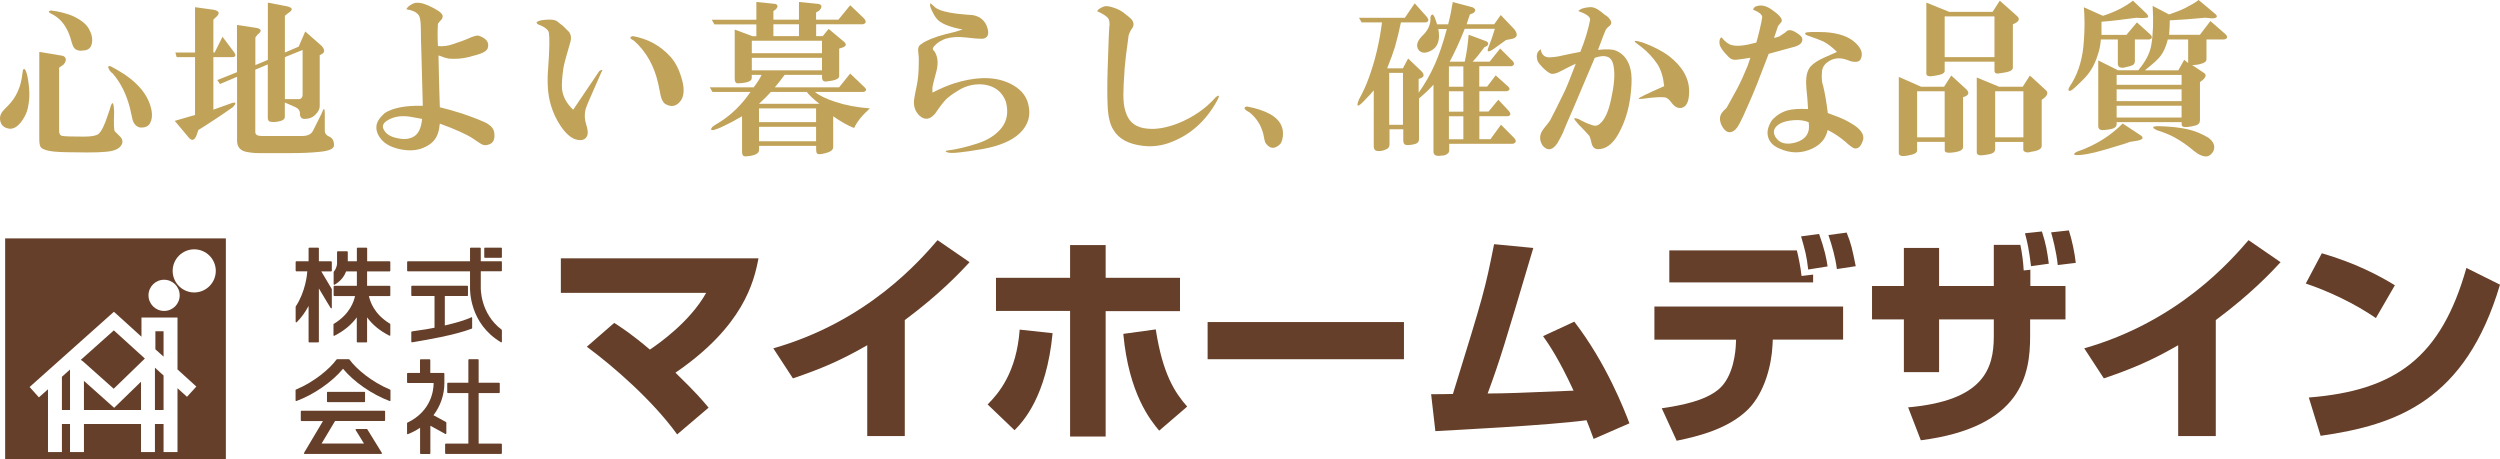 <?xml version="1.0" encoding="UTF-8"?>
<svg id="_レイヤー_2" data-name="レイヤー 2" xmlns="http://www.w3.org/2000/svg" viewBox="0 0 330.3 60.66">
  <defs>
    <style>
      .cls-1 {
        fill: #653f29;
      }

      .cls-1, .cls-2 {
        stroke-width: 0px;
      }

      .cls-2 {
        fill: #c0a259;
      }
    </style>
  </defs>
  <g id="_レイヤー_1-2" data-name="レイヤー 1">
    <g>
      <g>
        <polygon class="cls-1" points="20.47 54.17 21.61 54.17 21.61 49.61 20.47 48.58 20.47 54.17"/>
        <polygon class="cls-1" points="11.09 50.32 11.09 54.17 18.63 54.17 18.63 50.43 15.08 53.88 11.09 50.32"/>
        <polygon class="cls-1" points="10.67 47.55 10.97 47.75 15.02 51.36 19.14 47.37 15.04 43.65 10.67 47.55"/>
        <polygon class="cls-1" points="20.53 46.15 21.61 47.12 21.61 43.77 20.53 43.77 20.53 46.15"/>
        <path class="cls-1" d="M.68,31.5v29.17h29.16v-29.17H.68ZM21.68,36.96c1.14,0,2.06.92,2.06,2.06s-.92,2.06-2.06,2.06-2.06-.92-2.06-2.06.92-2.06,2.06-2.06ZM24.7,52.42l-1.25-1.13v8.44h-1.84v-3.71h-1.14v3.71h-1.84v-3.71h-7.54v3.71h-1.84v-3.71h-1.07v3.71h-1.84v-8.3l-1.2,1.07-1.23-1.37,11.14-9.94,3.64,3.3v-2.54h4.76v6.86l2.49,2.26-1.24,1.36ZM25.66,38.64c-1.57,0-2.85-1.28-2.85-2.85s1.28-2.85,2.85-2.85,2.85,1.28,2.85,2.85-1.28,2.85-2.85,2.85Z"/>
        <polygon class="cls-1" points="8.18 54.17 9.25 54.17 9.25 48.82 8.18 49.78 8.18 54.17"/>
      </g>
      <path class="cls-1" d="M89.47,57.4c-3.24-4.5-8.47-9.03-11.94-11.59l3.62-3.15c1,.65,2.41,1.56,4.71,3.53.97-.65,5.26-3.59,7.44-7.5h-19.2v-4.56h26.11c-.59,3.15-2.03,9-10.97,15.11,2.88,2.8,3.59,3.68,4.38,4.62l-4.15,3.53Z"/>
      <path class="cls-1" d="M119.55,57.61h-4.97v-12c-3.47,2-6.09,3.12-9.82,4.38l-2.59-3.97c12.47-3.56,19.38-11.61,21.7-14.29l4.23,2.91c-1.15,1.24-3.85,4.15-8.56,7.65v15.32Z"/>
      <path class="cls-1" d="M130.49,53.43c1.47-1.47,3.82-4.24,4.23-9.88l4.35.47c-.82,8.44-3.91,11.68-5.03,12.82l-3.56-3.41ZM146.08,32.38v4.32h9.82v4.41h-9.82v16.56h-4.7v-16.59h-9.79v-4.38h9.79v-4.32h4.7ZM152.7,43.52c.91,5.88,2.5,8.32,4.15,10.2l-3.7,3.18c-1.12-1.35-4-4.82-4.74-12.79l4.29-.59Z"/>
      <path class="cls-1" d="M185.49,42.55v4.91h-25.94v-4.91h25.94Z"/>
      <path class="cls-1" d="M207.99,42.49c4.26,5.53,6.62,11.68,7.29,13.44l-4.73,2.06c-.41-1.12-.62-1.68-.94-2.47-4.97.68-17.91,1.32-19.97,1.44l-.56-4.88c.47,0,2.26,0,2.88-.03,4.09-13.23,4.23-13.73,5.44-19.79l5.18.5c-3.94,13.26-4.38,14.73-6.03,19.23,2.88-.03,3.73-.06,11.35-.38-1.91-4.12-3.2-6.03-4.03-7.2l4.12-1.91Z"/>
      <path class="cls-1" d="M243.51,40.49v4.38h-9.29l-.03.65c-.12,2.73-1.06,6.35-3.2,8.53-2.59,2.59-6.56,3.59-9.47,4.18l-1.97-4.29c2.79-.41,5.65-1,7.44-2.44,2.12-1.7,2.32-5.32,2.35-5.97l.03-.65h-10.79v-4.38h24.94ZM237.4,33.08c.18.71.5,2.2.62,3.38l1.53-.18v1.03h-19v-4.23h16.85ZM238.9,35.61c-.21-1.82-.38-2.41-.94-4.38l2.38-.32c.74,2.09.97,3.24,1.12,4.29l-2.56.41ZM242.69,35.55c-.2-1.53-.62-3.03-1.12-4.5l2.41-.32c.62,1.53.73,2.15,1.2,4.44l-2.5.38Z"/>
      <path class="cls-1" d="M263.43,32.35h3.5c.24,1.15.38,2.29.44,3.38l.88-.09v2.15h4.64v4.41h-4.67v2.24c0,4.94-1.03,12-14.44,13.73l-1.68-4.35c9.97-.88,11.32-5.09,11.32-9.38v-2.24h-7.23v6.97h-4.65v-6.97h-4.21v-4.41h4.21v-5.03h4.65v5.03h7.23v-5.44ZM268.34,35.17c-.27-2.24-.5-3.24-.8-4.35l2.24-.24c.56,1.77.68,2.56.91,4.26l-2.35.33ZM271.87,35.02c-.18-1.82-.73-3.82-.88-4.32l2.35-.26c.41,1.27.77,2.97.91,4.29l-2.38.29Z"/>
      <path class="cls-1" d="M292.75,57.61h-4.97v-12c-3.47,2-6.09,3.12-9.82,4.38l-2.59-3.97c12.47-3.56,19.38-11.61,21.71-14.29l4.23,2.91c-1.15,1.24-3.85,4.15-8.56,7.65v15.32Z"/>
      <path class="cls-1" d="M313.9,42.02c-2.74-1.88-6.12-3.5-9.26-4.56l2.12-4c4.41,1.29,7.5,2.91,9.65,4.23l-2.5,4.32ZM305.04,52.52c11.44-.91,17.47-5.26,20.82-17.12l4.44,2.21c-4.56,15.35-13.64,18.53-23.7,19.97l-1.56-5.06Z"/>
      <g>
        <g>
          <path class="cls-1" d="M43.76,34.52h-1.63v-1.72s-.04-.08-.08-.08h-1.2s-.08.04-.08.08v1.72h-1.63s-.08.04-.08.08v1.17s.04.08.08.08h1.46c-.02.37-.23,2.69-1.53,4.64,0,.01-.01.03-.01.05v1.97s.02.06.05.08c.03.01.07,0,.09-.02.61-.6,1.13-1.32,1.57-2.15v4.74s.04.08.08.08h1.2s.08-.04.08-.08v-7.05l1.12,1.87.44.72s.06.05.09.04c.04-.01.06-.04.06-.08v-2.44s0-.03-.01-.04l-1.38-2.32h1.31s.08-.04.08-.08v-1.17s-.04-.08-.08-.08Z"/>
          <path class="cls-1" d="M51.5,34.52h-2.99v-1.72s-.04-.08-.08-.08h-1.2s-.08.04-.08.08v1.72h-1.2v-1.24s-.04-.08-.08-.08h-1.26s-.08.04-.08.08v1.58s-.01.53-.43,1.04c-.01.01-.02.03-.02.05v1.6s.02.06.04.07c.03.01.06.01.08,0,.9-.52,1.33-1.23,1.53-1.76h1.42v1.9h-2.99s-.08.04-.08.08v1.2s.04.08.08.08h2.75c-.16.67-.64,2.36-2.81,3.67-.02.01-.04.04-.04.07v1.43s.01.05.04.07c.02.01.05.02.08,0,1.25-.63,2.24-1.45,2.96-2.43v3.23s.04.08.08.08h1.2s.08-.04.08-.08v-3.23c.71.98,1.71,1.79,2.95,2.42.03.01.06.01.08,0,.02-.01.04-.04.04-.07v-1.44s-.02-.06-.04-.07c-2.16-1.3-2.63-2.98-2.79-3.65h2.75s.08-.04.08-.08v-1.2s-.04-.08-.08-.08h-2.99v-1.9h2.99s.08-.04.08-.08v-1.17s-.04-.08-.08-.08Z"/>
        </g>
        <rect class="cls-1" x="43.2" y="51.77" width="5.03" height="1.36" rx=".08" ry=".08"/>
        <path class="cls-1" d="M51.53,51.47c-2.43-1.01-4.45-2.72-5.37-3.98-.02-.02-.04-.03-.07-.03h-1.55s-.05.01-.07.03c-.92,1.25-2.94,2.97-5.37,3.98-.03.01-.05.04-.05.08v1.35s.01.05.04.07c.01,0,.03.01.05.01,0,0,.02,0,.03,0,2.32-.86,4.72-2.53,6.15-4.26,1.43,1.73,3.84,3.4,6.15,4.26.03,0,.05,0,.08,0,.02-.02.04-.04.04-.07v-1.35s-.02-.06-.05-.08Z"/>
        <path class="cls-1" d="M50.81,54.27h-10.99s-.08.04-.08.08v1.2s.04.08.08.08h2.85l-2.51,4.22s-.02.06,0,.08c.01.03.04.04.07.04h10.16s.06-.02.07-.04c.01-.03.01-.06,0-.08l-1.93-3.13s-.04-.04-.07-.04h-1.41s-.06.02-.07.04c-.01.03-.01.06,0,.08l1.11,1.8h-5.6l1.78-2.98h6.53s.08-.04.08-.08v-1.2s-.04-.08-.08-.08Z"/>
        <g>
          <path class="cls-1" d="M62.27,41.93c-.78.35-1.95.71-3.5,1.07v-3.89h2.98s.08-.04.08-.08v-1.2s-.04-.08-.08-.08h-7.33s-.08.04-.08.08v1.2s.04.08.08.08h2.99v4.19c-.74.16-1.46.26-2.1.35-.33.05-.63.09-.9.14-.04,0-.07.04-.07.08v1.27s.01.05.03.06c.01.01.03.02.05.02,0,0,0,0,.01,0h.07c1.82-.31,5.6-.94,7.83-1.8.03-.01.05-.04.05-.08v-1.36s-.01-.05-.04-.07c-.02-.01-.05-.02-.08,0Z"/>
          <rect class="cls-1" x="63.98" y="32.72" width="2.33" height="1.34" rx=".08" ry=".08"/>
          <path class="cls-1" d="M66.23,34.52h-2.71v-1.72s-.04-.08-.08-.08h-1.26s-.08.04-.08.08v1.72h-8.23s-.08.04-.08.08v1.17s.04.08.08.08h8.23v2.02c-.02.49-.06,4.9,4.09,7.35.01,0,.03.01.04.01s.03,0,.04-.01c.03-.01.04-.04.04-.07v-1.52s-.01-.05-.03-.07c-2.87-2.17-2.77-5.52-2.76-5.67v-2.05h2.71s.08-.04.08-.08v-1.17s-.04-.08-.08-.08Z"/>
        </g>
        <g>
          <path class="cls-1" d="M58.93,57.33s.04-.04.04-.07v-1.43s-.02-.06-.04-.07l-1.66-.9c.93-1.22,1.44-2.72,1.44-4.23v-1.28s-.04-.08-.08-.08h-1.78v-1.72s-.04-.08-.08-.08h-1.2s-.08.04-.08.08v1.72h-1.63s-.08.04-.08.08v1.17s.04.08.08.08h3.43v.03c0,.83-.25,3.67-3.46,5.21-.03.01-.05.04-.05.07v1.38s.01.05.04.07c.02.02.05.02.08,0,.57-.23,1.11-.51,1.6-.84v3.38s.04.08.08.08h1.2s.08-.04.08-.08v-3.65l1.99,1.09s.06.01.08,0Z"/>
          <path class="cls-1" d="M66.23,58.61h-2.99v-6.68h2.71s.08-.04.08-.08v-1.2s-.04-.08-.08-.08h-2.71v-3.03s-.04-.08-.08-.08h-1.2s-.08.04-.08.08v3.03h-2.71s-.08.04-.08.08v1.2s.04.08.08.08h2.71v6.68h-2.99s-.08.04-.08.08v1.2s.04.08.08.08h7.34s.08-.04.08-.08v-1.2s-.04-.08-.08-.08Z"/>
        </g>
      </g>
    </g>
    <g>
      <path class="cls-2" d="M1.05,13.97c1.1-1.1,1.73-2.52,1.91-4.25.06-.58.17-.75.35-.52.17.23.32.75.43,1.56.23,1.45.17,2.75-.17,3.91-.17.52-.46,1.04-.87,1.56-.58.69-1.18.93-1.82.69-.52-.17-.81-.55-.87-1.13-.06-.46.14-.92.61-1.39l.43-.43ZM5.21,6.86l3.12.52c.46.23.49.61.09,1.13l-.61.43v8.33c0,.41.14.64.43.69.35.06,1.3.09,2.86.09.98,0,1.62-.12,1.91-.35.4-.35.81-1.16,1.21-2.43.17-.46.32-.9.43-1.3.23-.64.38-.38.43.78-.06,1.62-.03,2.49.09,2.6.46.46.72.72.78.78.23.29.29.58.17.87-.17.46-.64.78-1.39.95-.81.17-2.46.23-4.94.17-1.56,0-2.63-.06-3.21-.17-.58-.12-.95-.26-1.13-.43s-.26-.55-.26-1.13V6.86ZM10.93,6.68c-.35.06-.66,0-.95-.17-.17-.12-.32-.35-.43-.69-.12-.35-.2-.64-.26-.87-.46-1.39-1.18-2.37-2.17-2.95-.75-.35-.87-.55-.35-.61.98.12,1.91.35,2.77.69,1.15.52,1.91,1.13,2.25,1.82.35.64.46,1.24.35,1.82-.12.64-.52.95-1.21.95ZM14.48,9.29c-.29-.46-.23-.64.17-.52.23.12.49.26.78.43,2.66,1.51,4.19,3.3,4.59,5.38.12.64.06,1.19-.17,1.65-.23.46-.69.67-1.39.61-.46-.12-.78-.46-.95-1.04-.06-.29-.17-.81-.35-1.56-.46-1.79-1.21-3.3-2.25-4.51-.17-.12-.32-.26-.43-.43Z"/>
      <path class="cls-2" d="M23.08,15.97l2.69-.78v-7.64h-2.43l-.17-.61h2.6V.95l2.51.35c.75.17.81.52.17,1.04l-.26.26v4.34h.17l1.04-2.08,1.56,2.08c.23.35.17.55-.17.61h-2.6v6.94l2.43-.87c.58-.17.63,0,.17.52-1.56,1.1-3.09,2.11-4.59,3.04l-.17.52c-.29.87-.66,1.01-1.13.43l-1.82-2.17ZM31.31,10.15l-2.25.95-.35-.52,2.6-1.04V3.3l2.34.35c.92.12,1.04.43.35.95l-.26.35v3.65l1.65-.69V.35l2.25.43c1.04.17,1.18.49.43.95l-.43.35v4.86l1.82-.78.87-2,2.17,1.91c.46.52.43.9-.09,1.13l-.17.09v6.77c0,.35-.2.72-.61,1.13-.35.35-.81.52-1.39.52-.4,0-.61-.23-.61-.69,0-.4-.2-.69-.61-.87l-1.39-.61v1.91c0,.23-.17.41-.52.52-.58.17-1.07.2-1.47.09-.17-.06-.26-.23-.26-.52v-7.03l-1.65.69v8.25c0,.35.29.52.87.52h5.28c.75,0,1.24-.23,1.47-.69l1.13-2.26c.29-.81.43-.81.43,0v2.26c0,.35.2.61.61.78.4.17.61.55.61,1.13,0,.46-.64.75-1.91.87-1.1.12-2.43.17-3.98.17h-3.98c-.64,0-1.21-.06-1.73-.17-.81-.17-1.21-.67-1.21-1.48v-8.42ZM39.37,13.11c.4,0,.61-.2.61-.61v-5.9l-2.34.95v5.55h1.73Z"/>
      <path class="cls-2" d="M58.11,16.32c-.06.58-.14,1.01-.26,1.3-.23.75-.75,1.33-1.56,1.74-.87.46-1.88.61-3.03.43-1.44-.23-2.46-.75-3.03-1.56-.46-.64-.61-1.27-.43-1.91.12-.4.46-.87,1.04-1.39,1.1-.69,2.77-1.01,5.02-.95l-.17-6.42c-.06-1.68-.09-2.95-.09-3.82,0-.98-.12-1.59-.35-1.82-.29-.35-.81-.58-1.56-.69.12-.29.43-.55.95-.78.46-.17,1.1-.09,1.91.26,1.15.52,1.79.95,1.91,1.3.06.23,0,.43-.17.61s-.32.35-.43.52c-.06.98-.06,1.97,0,2.95.69.06,1.36-.03,1.99-.26,1.04-.35,1.67-.58,1.91-.69.75-.35,1.24-.49,1.47-.43,1.04.35,1.44.9,1.21,1.65-.12.35-.58.64-1.39.87l-1.3.35c-.75.17-1.56.23-2.43.17-.35-.06-.81-.2-1.39-.43l.09,3.99.09,2.86c1.85.46,3.49.98,4.94,1.56.75.29,1.24.52,1.47.69.46.29.72.67.78,1.13.12.87-.14,1.39-.78,1.56-.35.12-.66.09-.95-.09-.12-.06-.46-.29-1.04-.69-.87-.58-2.34-1.24-4.42-2ZM55.77,15.71c-1.16-.23-1.88-.35-2.17-.35-.98-.06-1.82.15-2.51.61-.52.35-.64.75-.35,1.22.29.52.84.87,1.65,1.04.92.23,1.67.17,2.25-.17.63-.35,1.01-1.13,1.13-2.34Z"/>
      <path class="cls-2" d="M70.88,3.04c.06-.23.46-.38,1.21-.43.69-.06,1.18,0,1.47.17.17.12.46.35.87.69.4.41.66.67.78.78.23.35.29.75.17,1.22-.52,1.74-.84,2.92-.95,3.56-.17,1.22-.23,2.14-.17,2.78.12.98.61,1.88,1.47,2.69l1.99-2.95c.69-1.04,1.18-1.76,1.47-2.17.4-.23.49-.17.26.17l-1.56,3.56c-.23.52-.4.95-.52,1.3-.17.69-.14,1.39.09,2.08.17.52.23.95.17,1.3-.17.58-.61.81-1.3.69-.75-.12-1.5-.72-2.25-1.82-.58-.87-1.01-1.79-1.3-2.78-.4-1.33-.52-2.98-.35-4.95.17-2.37.2-3.91.09-4.6-.06-.4-.55-.78-1.47-1.13l-.17-.17ZM83.61,4.77c1.96.35,3.61,1.24,4.94,2.69.63.69,1.13,1.62,1.47,2.78.4,1.27.4,2.26,0,2.95-.58.87-1.3,1.04-2.17.52-.29-.23-.49-.66-.61-1.3-.06-.29-.14-.72-.26-1.3-.52-2.37-1.59-4.28-3.21-5.73-.58-.29-.64-.49-.17-.61Z"/>
      <path class="cls-2" d="M98.03,15.36c-.87.52-1.68.95-2.43,1.3-.46.23-.9.41-1.3.52-.4.06-.46-.09-.17-.43.23-.17.55-.38.95-.61,1.56-.98,2.92-2.31,4.07-3.99h-5.02l-.35-.61h5.8c.52-.69.87-1.24,1.04-1.65h-1.3v.43c0,.41-.61.64-1.82.69-.29,0-.43-.2-.43-.61V3.91l2.34.87h.52v-1.56h-5.54l-.35-.61h5.89V.26l2.51.26c.35.12.38.35.09.69l-.35.26v1.13h3.38V.26l2.6.26c.46.12.49.41.09.87l-.43.26v.95h2.95l1.56-1.91,1.82,1.74c.35.41.29.67-.17.78h-6.15v1.56h.87l.78-.95,2.08,1.74c.29.29.23.52-.17.69l-.52.17v3.65c0,.35-.55.58-1.65.69-.4.06-.61-.12-.61-.52v-.35h-4.94c-.52.69-.95,1.24-1.3,1.65h8.49l1.47-1.82,1.82,1.74c.4.35.38.58-.09.69h-6.41c.58.46,1.47.9,2.69,1.3,1.39.46,2.92.75,4.59.87-1.04.93-1.73,1.79-2.08,2.6-.87-.35-1.79-.87-2.77-1.56v4.08c0,.35-.32.61-.95.78-.64.17-1.01.2-1.13.09-.12-.06-.17-.26-.17-.61v-.43h-7.54v.52c0,.52-.61.81-1.82.87-.29,0-.43-.2-.43-.61v-4.69ZM99.33,5.38v1.65h9.27v-1.65h-9.27ZM99.33,9.29h9.27v-1.65h-9.27v1.65ZM101.84,12.15c-.35.41-.87.93-1.56,1.56h7.97c-.81-.64-1.36-1.16-1.65-1.56h-4.76ZM100.28,14.32v1.82h7.54v-1.82h-7.54ZM100.28,16.75v1.91h7.54v-1.91h-7.54ZM102.18,3.21v1.56h3.38v-1.56h-3.38Z"/>
      <path class="cls-2" d="M123.18,12.24c1.15-.58,2.11-.98,2.86-1.22,1.27-.4,2.48-.64,3.64-.69,1.39-.06,2.63.17,3.73.69,1.33.64,2.14,1.53,2.43,2.69.4,1.51.03,2.81-1.13,3.91-1.04.98-2.69,1.68-4.94,2.08-2.66.46-4.19.61-4.59.43-.35-.12-.32-.2.09-.26,1.04-.12,2.28-.41,3.73-.87,1.5-.46,2.63-1.19,3.38-2.17.69-.92.87-2.05.52-3.38-.46-1.27-1.39-2.02-2.77-2.26-1.27-.17-2.46.09-3.55.78-.75.46-1.27.84-1.56,1.13-.35.35-.84.98-1.47,1.91-.69.81-1.39.9-2.08.26-.58-.58-.81-1.3-.69-2.17.06-.4.17-1.01.35-1.82.17-.81.26-1.82.26-3.04v-.61c-.06-.58-.09-.92-.09-1.04,0-.35.14-.61.43-.78.63-.46,1.7-.9,3.21-1.3.81-.17,1.56-.38,2.25-.61-1.85-.35-3-.84-3.47-1.48-.23-.29-.43-.64-.61-1.04-.23-.46-.29-.78-.17-.95.06.06.29.26.69.61.52.35,1.47.61,2.86.78,1.15.12,1.82.17,1.99.17,1.04.17,1.7.75,1.99,1.74.23.81.03,1.27-.61,1.39-.69,0-1.44-.06-2.25-.17-1.04-.12-1.94-.06-2.69.17-.46.17-.87.41-1.21.69-.46.41-.58.69-.35.87l.09.09c.46.69.55,1.59.26,2.69-.29,1.04-.46,1.74-.52,2.08v.69Z"/>
      <path class="cls-2" d="M144.95,1.48c.12-.23.4-.43.87-.61.29-.12.75-.06,1.39.17.52.17.95.41,1.3.69.46.35.78.61.95.78.4.46.4.93,0,1.39-.17.29-.29.55-.35.78-.29,2.08-.46,3.53-.52,4.34-.12,1.68-.17,2.84-.17,3.47,0,.93.09,1.65.26,2.17.4,1.45,1.39,2.23,2.95,2.34,1.15.12,2.48-.12,3.98-.69,2.02-.81,3.7-1.97,5.02-3.47.52-.4.55-.2.09.61-1.44,2.55-3.41,4.31-5.89,5.29-1.27.52-2.57.69-3.9.52-1.85-.23-3.12-.92-3.81-2.08-.46-.69-.72-1.76-.78-3.21-.06-1.27-.06-2.86,0-4.77.12-3.93.2-5.9.26-5.9,0-.29-.03-.52-.09-.69-.12-.35-.64-.72-1.56-1.13Z"/>
      <path class="cls-2" d="M169.16,19.01c-.75.75-1.42.69-1.99-.17-.06-.12-.14-.49-.26-1.13-.29-1.16-.9-2.11-1.82-2.86-.75-.4-.87-.66-.35-.78,1.27.23,2.31.58,3.12,1.04,1.1.64,1.65,1.48,1.65,2.52,0,.58-.12,1.04-.35,1.39Z"/>
      <path class="cls-2" d="M181.46,11.98c-.23.29-.55.64-.95,1.04-1.1,1.22-1.42,1.24-.95.09.52-.92.95-1.88,1.3-2.86.81-2.2,1.39-4.63,1.73-7.29h-2.69l-.35-.61h6.06l1.3-1.91,1.56,1.74c.35.41.32.67-.09.78h-3.29c-.23,1.1-.49,2.17-.78,3.21-.23.75-.58,1.71-1.04,2.86h2.08l.69-1.3,1.82,1.74c.35.41.29.69-.17.87l-.26.09v1.82c.87-1.22,1.59-2.49,2.17-3.82.52-1.16,1.04-2.69,1.56-4.6h-1.13c.29,1.51-.09,2.49-1.13,2.95-.64.29-1.13.23-1.47-.17-.4-.58-.2-1.24.61-2,.58-.58.89-1.22.95-1.91v-.43c.17-.52.38-.46.61.17.12.29.2.55.26.78h1.47c.23-.87.43-1.85.61-2.95l2.6.69c.46.23.49.49.09.78l-.43.17-.43,1.3h3.64l.87-1.22,1.82,1.91c.46.64.38,1.04-.26,1.22l-.87.17-1.56,1.13c-.75.52-1.01.49-.78-.09.4-1.04.69-1.88.87-2.52h-3.98c-.69,1.74-1.36,3.18-1.99,4.34h1.99c.23-.98.4-2.17.52-3.56l2.34.87c.29.17.32.38.09.61l-.35.17c-.64.87-1.16,1.51-1.56,1.91h2.25l1.39-1.74,1.65,1.65c.29.35.23.58-.17.69h-4.24v2.69h1.04l1.13-1.48,1.65,1.48c.29.29.23.49-.17.61h-3.64v2.69h1.21l1.3-1.56,1.39,1.48c.29.35.26.58-.09.69h-3.81v3.04h1.47l1.39-1.91,1.73,1.74c.35.4.29.66-.17.78h-8.4v.87c0,.23-.12.4-.35.52-.17.12-.4.17-.69.17-.69.12-1.04-.06-1.04-.52v-8.85c-.52.58-1.16,1.19-1.91,1.82v5.38c0,.29-.14.49-.43.61-.4.12-.78.17-1.13.17s-.52-.2-.52-.61v-1.48h-1.82v2c0,.29-.12.49-.35.61-.46.23-.9.32-1.3.26-.29-.06-.43-.26-.43-.61v-7.38ZM183.54,16.49h1.82v-6.86h-1.82v6.86ZM191.43,11.46h1.91v-2.69h-1.91v2.69ZM191.43,14.75h1.91v-2.69h-1.91v2.69ZM191.43,18.4h1.91v-3.04h-1.91v3.04Z"/>
      <path class="cls-2" d="M208.18,8.42c-.64.29-1.27.61-1.91.95-.64.35-1.1.46-1.39.35-.29-.12-.64-.38-1.04-.78-.35-.35-.58-.64-.69-.87-.23-.75-.09-1.27.43-1.56,0,.17.03.32.09.43.23.52.69.72,1.39.61.17,0,.43-.03.78-.09,1.04-.23,2.02-.43,2.95-.61.29-.69.55-1.42.78-2.17.23-.75.4-1.45.52-2.08,0-.4-.52-.78-1.56-1.13.23-.29.72-.46,1.47-.52.46-.06,1.01.17,1.65.69.17.17.4.35.69.52.58.52.69.93.35,1.22-.23.17-.4.35-.52.52-.12.23-.46,1.13-1.04,2.69,1.1-.12,1.88-.09,2.34.09.87.35,1.47,1.01,1.82,2,.23.64.32,1.48.26,2.52-.12,2.49-.69,4.66-1.73,6.51-.75,1.33-1.65,2-2.69,2-.46,0-.75-.29-.87-.87-.06-.29-.14-.58-.26-.87-.46-.52-.95-1.04-1.47-1.56l-.43-.52c-.23-.29-.09-.35.43-.17.63.35,1.21.61,1.73.78.4.17.75.15,1.04-.09.69-.52,1.21-1.62,1.56-3.3.4-1.79.52-3.21.35-4.25-.12-.81-.43-1.27-.95-1.39-.35-.12-.87-.06-1.56.17l-2.69,6.34c-.81,1.85-1.33,3.07-1.56,3.65-.17.35-.4.78-.69,1.3-.64.92-1.27,1.04-1.91.35-.52-.75-.49-1.5.09-2.26.52-.64.81-1.01.87-1.13.46-.87,1.1-2.14,1.91-3.82.35-.75.84-1.97,1.47-3.65ZM219.87,11.37c-.12-1.16-.4-2.11-.87-2.86-.58-.87-1.27-1.62-2.08-2.26l-.69-.52c-.52-.4-.23-.43.87-.09,1.39.52,2.51,1.1,3.38,1.74,1.79,1.39,2.69,2.95,2.69,4.69,0,1.27-.32,2-.95,2.17-.52.12-.98-.12-1.39-.69-.29-.4-.58-.64-.87-.69-.64-.06-1.56,0-2.77.17-.46.06-.69.06-.69,0,0-.12,1.13-.66,3.38-1.65Z"/>
      <path class="cls-2" d="M234.37,5.03c.46-.12.72-.2.78-.26.17-.12.43-.29.78-.52.29-.4.81-.35,1.56.17.35.23.55.43.61.61.12.52-.2.9-.95,1.13-.64.17-1.79.49-3.47.95-1.16,3.07-2.02,5.24-2.6,6.51-.52,1.22-.95,2.14-1.3,2.78-.29.58-.64.93-1.04,1.04-.4.12-.78-.09-1.13-.61-.52-.87-.49-1.59.09-2.17l.43-.43,1.39-2.52c.46-.87.92-1.88,1.39-3.04.12-.35.23-.69.35-1.04-.69.12-1.3.2-1.82.26-.4.06-.75-.06-1.04-.35-.75-.75-1.16-1.33-1.21-1.74-.06-.46.03-.75.26-.87.46.58.92.93,1.39,1.04.69.17,1.76.06,3.21-.35.12-.4.26-.95.43-1.65s.29-1.27.35-1.74c-.06-.35-.46-.66-1.21-.95.06-.29.29-.46.69-.52.58-.12,1.21.09,1.91.61l.35.26c.81.64,1.04,1.1.69,1.39l-.35.43-.52,1.56ZM241.47,17.18c-.23,1.1-.9,1.91-1.99,2.43-1.44.69-2.92.69-4.42,0-.81-.35-1.3-.87-1.47-1.56-.17-.64,0-1.36.52-2.17.58-.64,1.27-1.07,2.08-1.3.63-.17,1.53-.23,2.69-.17l-.09-1.39c-.12-1.1-.17-1.82-.17-2.17,0-.92.2-1.62.61-2.08.35-.4.98-.81,1.91-1.22l1.56-.69c-.64-.64-1.24-1.1-1.82-1.39-.52-.23-1.21-.49-2.08-.78-.29-.12-.38-.23-.26-.35s.98-.14,2.6-.09c1.79.12,3.12.58,3.98,1.39.75.69,1.01,1.36.78,2-.12.41-.43.58-.95.52-.23,0-.55-.09-.95-.26-.98-.35-1.85-.23-2.6.35-.46.35-.69.81-.69,1.39-.06.69,0,1.27.17,1.74.23.93.43,2.11.61,3.56.46.17.92.35,1.39.52.75.29,1.47.67,2.17,1.13.98.69,1.33,1.39,1.04,2.08-.23.64-.55.95-.95.95-.17,0-.4-.12-.69-.35-.23-.17-.43-.35-.61-.52-.75-.64-1.53-1.16-2.34-1.56ZM238.96,16.14c-.58-.23-1.24-.32-1.99-.26-.81.06-1.44.23-1.91.52-.69.46-.87,1.01-.52,1.65.52.87,1.41,1.13,2.69.78,1.39-.41,1.96-1.3,1.73-2.69Z"/>
      <path class="cls-2" d="M253.29,18.75v1.13c0,.29-.32.49-.95.61-.98.23-1.47.14-1.47-.26v-10.07l2.95,1.3h3.03l.95-1.48,1.99,1.82c.4.41.35.72-.17.95l-.26.09v6.6c0,.35-.4.58-1.21.69-.81.12-1.21.03-1.21-.26v-1.13h-3.64ZM253.29,12.06v6.08h3.64v-6.08h-3.64ZM256.93,8.16v1.22c0,.29-.4.49-1.21.61-.81.17-1.21.09-1.21-.26V.35l3.03,1.22h5.72l.95-1.48,2.25,2c.4.35.35.67-.17.95l-.35.17v5.73c0,.35-.46.58-1.39.69-.35.06-.55.09-.61.09-.29,0-.43-.12-.43-.35v-1.22h-6.58ZM256.93,7.55h6.58V2.17h-6.58v5.38ZM263.6,18.75v.95c0,.29-.17.49-.52.61-.23.06-.52.12-.87.17-.69.12-1.04,0-1.04-.35v-9.89l2.95,1.22h3.12l.95-1.48,2.08,1.91c.35.29.29.64-.17,1.04l-.35.26v6.08c0,.4-.46.66-1.39.78-.17.06-.35.09-.52.09-.35-.06-.52-.17-.52-.35v-1.04h-3.73ZM263.6,12.06v6.08h3.73v-6.08h-3.73Z"/>
      <path class="cls-2" d="M277.57,5.21c-.06.75-.2,1.45-.43,2.08-.4,1.33-1.07,2.43-1.99,3.3-.87.87-1.39,1.33-1.56,1.39-.46.12-.4-.23.17-1.04.92-1.56,1.44-3.41,1.56-5.55.12-1.5.12-2.98,0-4.43l2.51,1.13c1.5-.46,2.83-1.13,3.98-2l1.73,1.65c.23.23.32.41.26.52-.06.12-.58.15-1.56.09-2.14.29-3.67.46-4.59.52v1.74h3.29l1.39-1.65,1.73,1.56c.35.35.32.58-.09.69h-1.91v2.86c0,.23-.09.41-.26.52-.23.12-.64.23-1.21.35-.52.06-.78-.12-.78-.52v-3.21h-2.25ZM281.39,18.75c-.29.12-.72.26-1.3.43-1.5.46-2.6.78-3.29.95s-1.36.29-1.99.35c-.87.06-1.01-.09-.43-.43.69-.23,1.33-.49,1.91-.78,1.56-.75,2.95-1.74,4.16-2.95l2.25,1.48c.58.35.49.61-.26.78l-1.04.17ZM288.23,16.14h-8.58v.26c0,.23-.12.41-.35.52-.23.12-.66.2-1.3.26-.52.06-.78-.12-.78-.52V7.98l2.6,1.3h2.69c.98-1.16,1.56-2.29,1.73-3.38.23-1.39.29-3.09.17-5.12l2.17,1.13c.87-.29,1.59-.58,2.17-.87.69-.35,1.27-.69,1.73-1.04l2.08,1.74c.52.41.43.64-.26.69l-.95-.09c-1.79.17-3.35.29-4.68.35,0,.64-.03,1.27-.09,1.91h4.07l1.39-1.82,1.99,1.74c.35.35.29.58-.17.69h-2.34v2.6c0,.29-.23.49-.69.61-.35.12-.75.17-1.21.17l1.56,1.04c.35.23.29.55-.17.95l-.35.26v5.03c0,.35-.17.58-.52.69-.87.23-1.44.29-1.73.17-.12-.06-.17-.17-.17-.35v-.26ZM279.65,11.2h8.58v-1.3h-8.58v1.3ZM279.65,11.8v1.56h8.58v-1.56h-8.58ZM279.65,13.97v1.56h8.58v-1.56h-8.58ZM286.41,5.21c-.23.93-.55,1.65-.95,2.17-.29.41-.98,1.04-2.08,1.91h4.42l.78-1.39.52.43v-3.12h-2.69ZM291.7,18.14c.81.58,1.04,1.22.69,1.91-.23.35-.49.55-.78.61-.52.06-1.13-.2-1.82-.78-.81-.69-1.65-1.27-2.51-1.74-.64-.35-1.42-.66-2.34-.95-.69-.35-.61-.52.26-.52,2.31.06,4.07.35,5.28.87.52.23.92.43,1.21.61Z"/>
    </g>
  </g>
</svg>